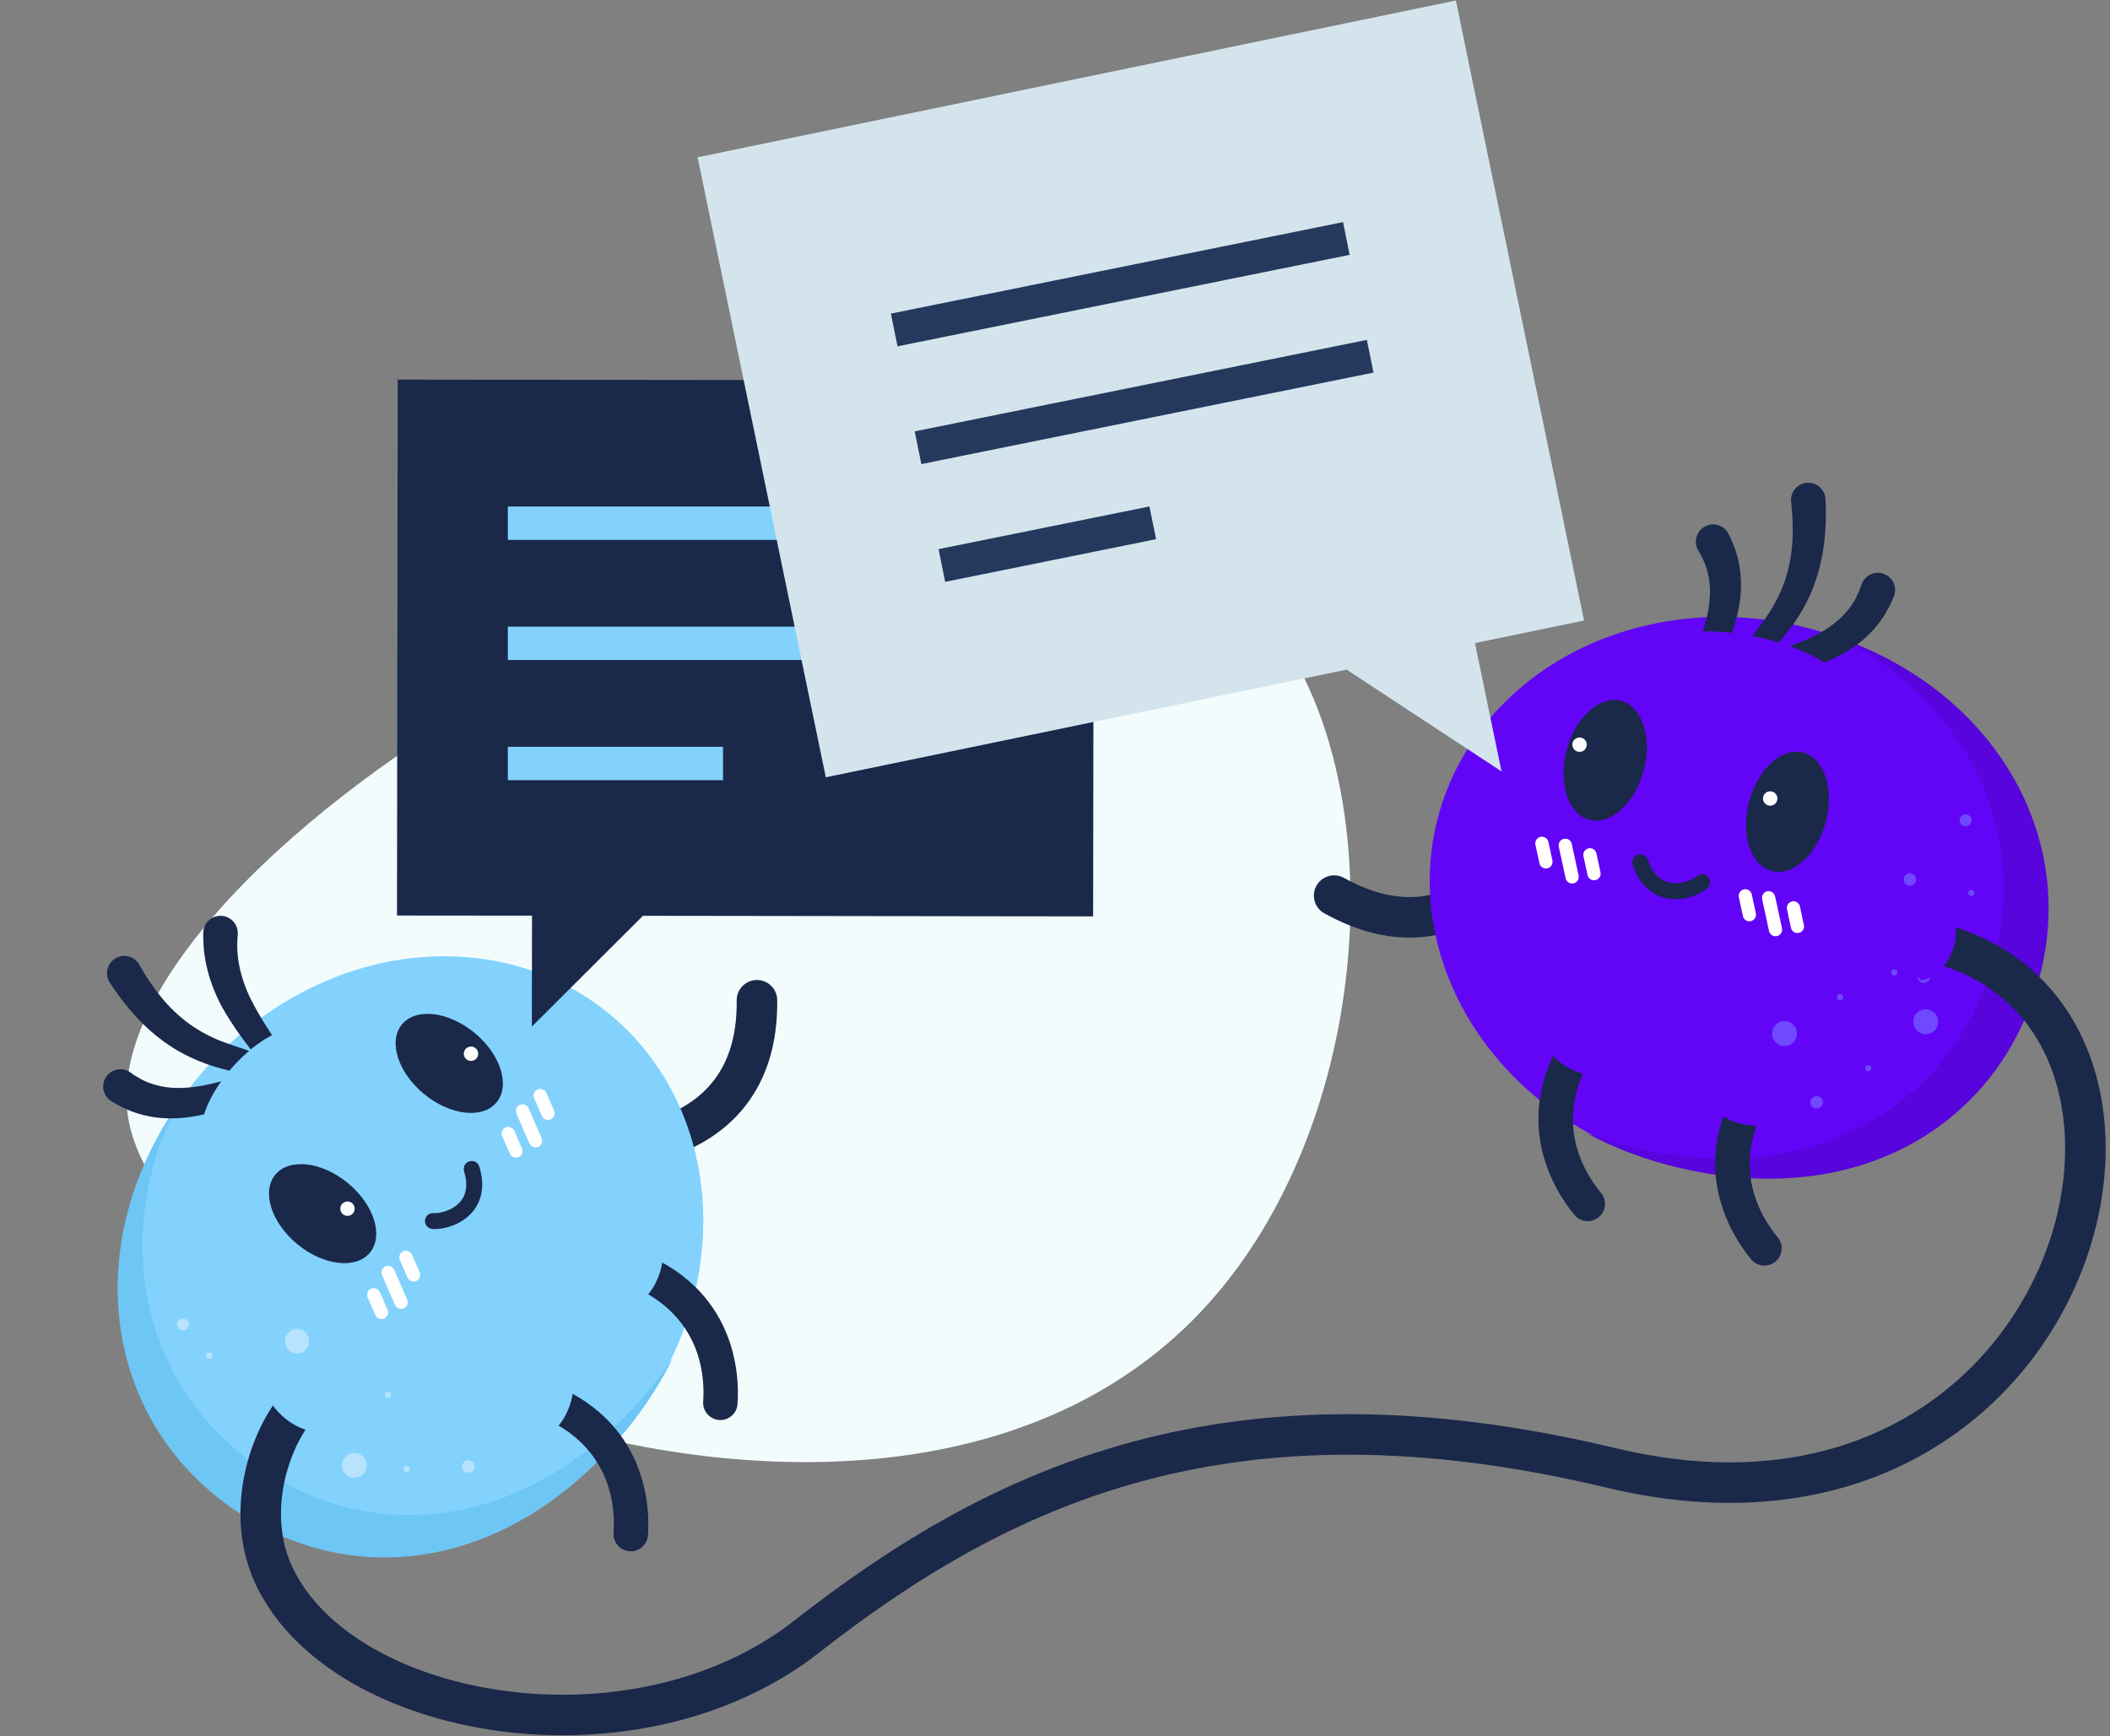 <?xml version="1.0" encoding="UTF-8"?>
<svg width="1531px" height="1260px" viewBox="0 0 1531 1260" version="1.1" xmlns="http://www.w3.org/2000/svg" xmlns:xlink="http://www.w3.org/1999/xlink">
    <rect x="0" y="0" width="1531" height="1260" fill="#808080" stroke="none"/>
    <title>consultancy</title>
    <g id="Page-1" stroke="none" stroke-width="1" fill="none" fill-rule="evenodd">
        <g id="consultancy">
            <path d="M890.85,420.92 C1014,517.4 1010.23,800.67 874.52,948.44 C645.65,1197.65 117,979.33 92.69,809.05 C64.6,612 680.1,255.8 890.85,420.92 Z" id="Path" fill="#F2FCFD" fill-rule="nonzero"></path>
            <path d="M420.81,833.29 C420.81,833.29 550.63,844.66 549.24,725.82" id="Path" stroke="#1A284A" stroke-width="29.41" stroke-linecap="round" stroke-linejoin="round"></path>
            <path d="M1123.7,588.1 C1123.7,588.1 1071.9,707.68 968.05,649.88" id="Path" stroke="#1A284A" stroke-width="29.41" stroke-linecap="round" stroke-linejoin="round"></path>
            <ellipse id="Oval" fill="#6205F6" fill-rule="nonzero" transform="translate(1261.231, 650.506) rotate(-75.34) translate(-1261.231, -650.506) " cx="1261.231" cy="650.506" rx="201.23" ry="225.3"></ellipse>
            <path d="M1178.61,831.06 C1312.75,866.14 1418.85,802.97 1447.51,693.39 C1471.39,602.1 1426.17,510.9 1338.25,464.12 C1447.25,504.12 1506.78,605.95 1480.11,707.92 C1451.45,817.5 1345.35,880.68 1211.21,845.59 C1190.558,840.249 1170.594,832.531 1151.72,822.59 C1160.36,825.783 1169.323,828.607 1178.61,831.06 Z" id="Path" fill="#5704DD" fill-rule="nonzero"></path>
            <path d="M1287.68,744.41 C1285.555,747.163 1285.185,750.887 1286.727,754.004 C1288.269,757.122 1291.452,759.088 1294.93,759.07 C1297.069,759.13 1299.147,758.351 1300.72,756.9 C1303.356,754.63 1304.467,751.055 1303.583,747.69 C1302.698,744.326 1299.972,741.76 1296.56,741.08 C1293.204,740.371 1289.742,741.67 1287.68,744.41 L1287.68,744.41 Z" id="Path" fill="#6E49FF" fill-rule="nonzero"></path>
            <circle id="Oval" fill="#6E49FF" fill-rule="nonzero" transform="translate(1397.315, 741.412) rotate(-42.78) translate(-1397.315, -741.412) " cx="1397.315" cy="741.412" r="9.04"></circle>
            <path d="M1391.78,706.89 C1390.754,709.162 1391.762,711.837 1394.032,712.867 C1396.303,713.897 1398.979,712.893 1400.013,710.624 C1401.046,708.355 1400.047,705.677 1397.78,704.64 C1396.686,704.14 1395.438,704.096 1394.312,704.518 C1393.186,704.94 1392.275,705.794 1391.78,706.89 L1391.78,706.89 Z" id="Path" fill="#6E49FF" fill-rule="nonzero"></path>
            <path d="M1314,798 C1312.969,800.271 1313.972,802.948 1316.242,803.982 C1318.512,805.016 1321.19,804.016 1322.227,801.748 C1323.263,799.479 1322.267,796.8 1320,795.76 C1318.908,795.259 1317.661,795.214 1316.535,795.634 C1315.409,796.054 1314.497,796.906 1314,798 L1314,798 Z" id="Path" fill="#6E49FF" fill-rule="nonzero"></path>
            <path d="M1381.7,636.34 C1380.669,638.611 1381.672,641.288 1383.942,642.322 C1386.212,643.356 1388.89,642.356 1389.927,640.088 C1390.963,637.819 1389.967,635.14 1387.7,634.1 C1386.608,633.599 1385.361,633.554 1384.235,633.974 C1383.109,634.394 1382.197,635.246 1381.7,636.34 Z" id="Path" fill="#6E49FF" fill-rule="nonzero"></path>
            <path d="M1372.49,704.74 C1371.974,705.875 1372.476,707.214 1373.611,707.731 C1374.746,708.248 1376.085,707.748 1376.603,706.614 C1377.122,705.48 1376.624,704.14 1375.49,703.62 C1374.944,703.37 1374.32,703.347 1373.757,703.557 C1373.194,703.767 1372.738,704.193 1372.49,704.74 L1372.49,704.74 Z" id="Path" fill="#6E49FF" fill-rule="nonzero"></path>
            <path d="M1353.52,774.23 C1353.009,775.367 1353.516,776.703 1354.651,777.216 C1355.787,777.729 1357.124,777.225 1357.639,776.09 C1358.155,774.955 1357.654,773.618 1356.52,773.1 C1355.973,772.847 1355.347,772.825 1354.783,773.037 C1354.22,773.249 1353.764,773.679 1353.52,774.23 Z" id="Path" fill="#6E49FF" fill-rule="nonzero"></path>
            <path d="M1333.16,722.68 C1332.644,723.815 1333.146,725.154 1334.281,725.671 C1335.416,726.188 1336.755,725.688 1337.273,724.554 C1337.792,723.42 1337.294,722.08 1336.16,721.56 C1335.614,721.31 1334.99,721.287 1334.427,721.497 C1333.864,721.707 1333.408,722.133 1333.16,722.68 L1333.16,722.68 Z" id="Path" fill="#6E49FF" fill-rule="nonzero"></path>
            <path d="M1428.34,647 C1427.829,648.137 1428.336,649.473 1429.471,649.986 C1430.607,650.499 1431.944,649.995 1432.459,648.86 C1432.975,647.725 1432.474,646.388 1431.34,645.87 C1430.793,645.62 1430.168,645.599 1429.605,645.811 C1429.042,646.023 1428.587,646.451 1428.34,647 L1428.34,647 Z" id="Path" fill="#6E49FF" fill-rule="nonzero"></path>
            <path d="M1422.31,593.49 C1421.585,595.08 1421.89,596.95 1423.081,598.228 C1424.273,599.506 1426.118,599.941 1427.755,599.328 C1429.391,598.716 1430.498,597.178 1430.558,595.431 C1430.619,593.685 1429.621,592.074 1428.03,591.35 C1425.859,590.368 1423.303,591.325 1422.31,593.49 Z" id="Path" fill="#6E49FF" fill-rule="nonzero"></path>
            <ellipse id="Oval" fill="#1A284A" fill-rule="nonzero" transform="translate(1296.971, 589.069) rotate(-75.12) translate(-1296.971, -589.069) " cx="1296.971" cy="589.069" rx="44.47" ry="28.77"></ellipse>
            <ellipse id="Oval" fill="#1A284A" fill-rule="nonzero" transform="translate(1164.696, 551.706) rotate(-74.995) translate(-1164.696, -551.706) " cx="1164.696" cy="551.706" rx="44.659" ry="28.892"></ellipse>
            <path d="M1141.34,538.23 C1140.166,540.868 1141.353,543.959 1143.991,545.134 C1146.628,546.308 1149.719,545.123 1150.895,542.486 C1152.071,539.848 1150.887,536.757 1148.25,535.58 C1146.982,535.014 1145.542,534.976 1144.246,535.473 C1142.95,535.97 1141.904,536.962 1141.34,538.23 L1141.34,538.23 Z" id="Path" fill="#FFFFFF" fill-rule="nonzero"></path>
            <circle id="Oval" fill="#FFFFFF" fill-rule="nonzero" transform="translate(1284.444, 579.427) rotate(-20.97) translate(-1284.444, -579.427) " cx="1284.444" cy="579.427" r="5.23"></circle>
            <path d="M1277.2,496.55 C1278.11,495.779 1279.145,495.171 1280.26,494.75 C1282.121,493.92 1284.031,493.206 1285.98,492.61 C1290.17,491.26 1294.78,490.04 1299.46,488.74 C1309.268,486.213 1318.866,482.933 1328.17,478.93 C1337.71,474.61 1347.17,468.93 1355.31,461.11 C1359.389,457.168 1363.045,452.811 1366.22,448.11 C1369.317,443.355 1371.952,438.316 1374.09,433.06 C1375.843,428.909 1375.232,424.136 1372.49,420.561 C1369.748,416.985 1365.297,415.157 1360.833,415.774 C1356.37,416.39 1352.581,419.355 1350.91,423.54 C1350.81,423.79 1350.71,424.05 1350.63,424.3 L1350.56,424.52 C1349.326,428.278 1347.753,431.917 1345.86,435.39 C1343.863,438.825 1341.517,442.046 1338.86,445 C1333.54,451 1326.62,455.93 1318.94,460.09 C1311.26,464.25 1302.7,467.53 1293.73,470.7 C1289.24,472.31 1284.63,473.86 1279.79,475.81 C1277.205,476.824 1274.684,477.993 1272.24,479.31 C1269.005,480.975 1266.141,483.278 1263.82,486.08 L1262.82,487.35 C1260.873,489.722 1260.339,492.953 1261.42,495.825 C1262.501,498.698 1265.032,500.775 1268.06,501.275 C1271.088,501.776 1274.153,500.622 1276.1,498.25 C1276.528,497.725 1276.897,497.155 1277.2,496.55 L1277.2,496.55 Z" id="Path" fill="#1A284A" fill-rule="nonzero"></path>
            <path d="M1239.26,502 C1239.267,500.81 1239.476,499.63 1239.88,498.51 C1240.465,496.558 1241.163,494.641 1241.97,492.77 C1243.67,488.71 1245.75,484.42 1247.8,480.02 C1251.93,471.21 1256.07,461.91 1259.02,451.83 C1261.97,441.75 1263.84,430.83 1263.14,419.62 C1262.806,413.962 1261.881,408.355 1260.38,402.89 C1258.781,397.444 1256.664,392.163 1254.06,387.12 C1250.823,381.124 1243.388,378.814 1237.323,381.92 C1231.258,385.026 1228.787,392.409 1231.76,398.54 C1231.88,398.78 1232.01,399.02 1232.15,399.25 L1232.27,399.45 C1234.325,402.83 1236.066,406.392 1237.47,410.09 C1238.789,413.827 1239.717,417.691 1240.24,421.62 C1241.34,429.57 1240.59,438.02 1238.75,446.57 C1236.91,455.12 1233.84,463.74 1230.42,472.62 C1228.72,477.07 1226.9,481.62 1225.23,486.53 C1224.317,489.148 1223.565,491.82 1222.98,494.53 C1222.138,498.07 1222.026,501.745 1222.65,505.33 L1222.93,506.94 C1223.758,511.612 1228.218,514.728 1232.89,513.9 C1237.562,513.072 1240.678,508.612 1239.85,503.94 C1239.726,503.273 1239.528,502.623 1239.26,502 Z" id="Path" fill="#1A284A" fill-rule="nonzero"></path>
            <path d="M1281.54,479.41 C1281.917,478.054 1282.54,476.779 1283.38,475.65 C1284.655,473.767 1286.027,471.951 1287.49,470.21 C1290.63,466.38 1294.17,462.27 1297.49,457.93 C1304.469,449.028 1310.236,439.239 1314.64,428.82 C1318.938,418.281 1321.866,407.234 1323.35,395.95 C1324.78,384.864 1325.192,373.671 1324.58,362.51 L1324.58,362.51 C1324.468,357.962 1321.897,353.832 1317.865,351.724 C1313.834,349.616 1308.975,349.861 1305.176,352.364 C1301.377,354.866 1299.234,359.233 1299.58,363.77 C1299.58,364.03 1299.58,364.33 1299.65,364.59 C1300.812,374.211 1301.096,383.918 1300.5,393.59 C1299.895,403.058 1298.073,412.408 1295.08,421.41 C1291.942,430.445 1287.607,439.018 1282.19,446.9 C1279.44,451.01 1276.43,455 1273.19,459.45 C1271.456,461.817 1269.854,464.277 1268.39,466.82 C1266.455,470.112 1265.182,473.75 1264.64,477.53 L1264.64,477.53 C1264.027,482.169 1267.291,486.427 1271.93,487.04 C1276.569,487.653 1280.827,484.389 1281.44,479.75 C1281.52,479.63 1281.53,479.5 1281.54,479.41 Z" id="Path" fill="#1A284A" fill-rule="nonzero"></path>
            <path d="M1198.56,647.36 C1201.238,649.176 1204.203,650.529 1207.33,651.36 C1220.48,654.91 1233.7,649.01 1238.94,644.46 C1241.227,642.339 1241.418,638.785 1239.372,636.43 C1237.325,634.076 1233.779,633.77 1231.36,635.74 C1228.26,638.44 1218.9,642.52 1210.36,640.21 C1203.66,638.4 1198.71,632.93 1195.65,623.93 C1194.985,621.978 1193.33,620.528 1191.307,620.127 C1189.284,619.726 1187.2,620.435 1185.842,621.987 C1184.483,623.539 1184.055,625.698 1184.72,627.65 C1188.15,637.8 1193.35,643.81 1198.56,647.36 Z" id="Path" fill="#1A284A" fill-rule="nonzero"></path>
            <path d="M1138,640.26 C1139.628,641.378 1141.773,641.387 1143.411,640.284 C1145.048,639.18 1145.845,637.188 1145.42,635.26 L1140.42,612.17 C1139.771,609.677 1137.275,608.135 1134.755,608.67 C1132.234,609.205 1130.58,611.628 1131,614.17 L1136,637.26 C1136.253,638.481 1136.97,639.556 1138,640.26 L1138,640.26 Z" id="Path" fill="#FFFFFF" fill-rule="nonzero"></path>
            <path d="M1153.88,637.93 C1155.509,639.036 1157.648,639.04 1159.281,637.939 C1160.914,636.839 1161.714,634.855 1161.3,632.93 L1158.36,619.3 C1157.808,616.702 1155.254,615.043 1152.655,615.595 C1150.056,616.147 1148.398,618.702 1148.95,621.3 L1151.89,634.93 C1152.143,636.149 1152.856,637.223 1153.88,637.93 Z" id="Path" fill="#FFFFFF" fill-rule="nonzero"></path>
            <path d="M1119,629.39 C1120.629,630.489 1122.763,630.489 1124.392,629.39 C1126.021,628.291 1126.82,626.312 1126.41,624.39 L1123.48,610.76 C1122.831,608.267 1120.335,606.725 1117.815,607.26 C1115.294,607.795 1113.64,610.218 1114.06,612.76 L1117,626.39 C1117.252,627.611 1117.97,628.687 1119,629.39 Z" id="Path" fill="#FFFFFF" fill-rule="nonzero"></path>
            <path d="M1285.58,678.55 C1287.209,679.656 1289.348,679.66 1290.981,678.559 C1292.614,677.459 1293.414,675.475 1293,673.55 L1288,650.45 C1287.643,648.769 1286.416,647.406 1284.781,646.875 C1283.147,646.344 1281.354,646.725 1280.076,647.875 C1278.799,649.025 1278.233,650.769 1278.59,652.45 L1283.59,675.54 C1283.835,676.765 1284.549,677.845 1285.58,678.55 Z" id="Path" fill="#FFFFFF" fill-rule="nonzero"></path>
            <path d="M1301.47,676.21 C1303.098,677.32 1305.238,677.326 1306.871,676.224 C1308.505,675.122 1309.301,673.135 1308.88,671.21 L1306,657.59 C1305.351,655.097 1302.855,653.555 1300.335,654.09 C1297.814,654.625 1296.16,657.048 1296.58,659.59 L1299.52,673.22 C1299.758,674.432 1300.457,675.504 1301.47,676.21 L1301.47,676.21 Z" id="Path" fill="#FFFFFF" fill-rule="nonzero"></path>
            <path d="M1266.61,667.67 C1268.238,668.788 1270.383,668.797 1272.021,667.694 C1273.658,666.59 1274.455,664.598 1274.03,662.67 L1271.09,649.04 C1270.538,646.442 1267.984,644.783 1265.385,645.335 C1262.786,645.887 1261.128,648.442 1261.68,651.04 L1264.62,664.68 C1264.873,665.896 1265.586,666.967 1266.61,667.67 Z" id="Path" fill="#FFFFFF" fill-rule="nonzero"></path>
            <path d="M1145,883.94 C1150.162,887.456 1157.126,886.629 1161.322,882.003 C1165.517,877.376 1165.662,870.365 1161.66,865.57 C1149.29,850.76 1124.28,810.9 1159.01,760.83 C1162.951,755.147 1161.538,747.346 1155.855,743.405 C1150.172,739.464 1142.371,740.877 1138.43,746.56 C1092.65,812.56 1129.92,866.62 1142.43,881.61 C1143.172,882.505 1144.037,883.289 1145,883.94 L1145,883.94 Z" id="Path" fill="#1A284A" fill-rule="nonzero"></path>
            <path d="M1152.82,718.69 C1182.42,754.79 1168.71,775.54 1156.26,779.31 C1143.81,783.08 1107.26,759.58 1123.43,740.39 C1139.6,721.2 1152.82,718.69 1152.82,718.69 Z" id="Path" fill="#6205F6" fill-rule="nonzero"></path>
            <path d="M1273.23,916.19 C1278.392,919.689 1285.343,918.855 1289.531,914.234 C1293.719,909.613 1293.868,902.615 1289.88,897.82 C1277.52,883 1252.51,843.14 1287.23,793.07 C1291.168,787.39 1289.755,779.593 1284.075,775.655 C1278.395,771.717 1270.598,773.13 1266.66,778.81 C1220.88,844.81 1258.15,898.87 1270.66,913.86 C1271.404,914.752 1272.269,915.536 1273.23,916.19 Z" id="Path" fill="#1A284A" fill-rule="nonzero"></path>
            <path d="M1256.46,765.74 L1257.46,766.31 C1270.88,752.87 1281.06,750.94 1281.06,750.94 C1303.79,778.67 1300.97,797.33 1292.8,806.2 C1291.974,809.177 1290.223,811.814 1287.8,813.73 C1277.72,821.95 1234.97,814.12 1242.63,790.22 C1250.29,766.32 1256.46,765.74 1256.46,765.74 Z" id="Path" fill="#6205F6" fill-rule="nonzero"></path>
            <path d="M1206.56,469 C1208.42,458.69 1236.56,455.14 1269.41,461.08 C1302.26,467.02 1334.01,482.17 1332.15,492.48 C1330.29,502.79 1269.57,544.48 1236.72,538.48 C1203.87,532.48 1204.7,479.33 1206.56,469 Z" id="Path" fill="#6205F6" fill-rule="nonzero"></path>
            <ellipse id="Oval" fill="#82D2FD" fill-rule="nonzero" transform="translate(298.963, 909.699) rotate(-50.34) translate(-298.963, -909.699) " cx="298.963" cy="909.699" rx="225.3" ry="201.23"></ellipse>
            <path d="M471.39,1008.13 C382.91,1114.87 259.88,1125.44 172.68,1053.13 C100.04,992.91 83.57,892.46 127.68,803.13 C62.47,899.13 73.52,1016.64 154.68,1083.91 C241.88,1156.19 364.91,1145.62 453.39,1038.91 C467.058,1022.529 478.776,1004.616 488.31,985.53 C483.15,993.177 477.51,1000.71 471.39,1008.13 Z" id="Path" fill="#6DC6F4" fill-rule="nonzero"></path>
            <path d="M232.69,1027.5 C187.75,1014.87 193.2,1033.32 194.74,1046.23 C196.28,1059.14 237.17,1084.97 243.56,1060.69 C247.38,1046.17 232.69,1027.5 232.69,1027.5 Z" id="Path" fill="#82D2FD" fill-rule="nonzero"></path>
            <path d="M261.66,1055.57 C265.947,1058.061 267.411,1063.551 264.935,1067.847 C262.458,1072.142 256.974,1073.626 252.669,1071.164 C248.365,1068.702 246.863,1063.223 249.31,1058.91 C251.799,1054.579 257.327,1053.084 261.66,1055.57 Z" id="Path" fill="#B8E3FC" fill-rule="nonzero"></path>
            <ellipse id="Oval" fill="#B8E3FC" fill-rule="nonzero" transform="translate(215.543, 973.223) rotate(-82.91) translate(-215.543, -973.223) " cx="215.543" cy="973.223" rx="9.04" ry="8.69"></ellipse>
            <path d="M213.62,1043.65 C215.206,1044.56 216.087,1046.336 215.853,1048.149 C215.619,1049.962 214.316,1051.456 212.551,1051.933 C210.786,1052.411 208.908,1051.778 207.791,1050.331 C206.674,1048.883 206.54,1046.906 207.45,1045.32 C208.045,1044.278 209.03,1043.517 210.188,1043.203 C211.346,1042.89 212.581,1043.051 213.62,1043.65 Z" id="Path" fill="#B8E3FC" fill-rule="nonzero"></path>
            <path d="M342.13,1060.24 C343.716,1061.15 344.597,1062.926 344.363,1064.739 C344.129,1066.552 342.826,1068.046 341.061,1068.523 C339.296,1069.001 337.418,1068.368 336.301,1066.921 C335.184,1065.473 335.05,1063.496 335.96,1061.91 C337.203,1059.745 339.965,1058.997 342.13,1060.24 Z" id="Path" fill="#B8E3FC" fill-rule="nonzero"></path>
            <path d="M240.24,1018.62 C241.321,1019.242 241.694,1020.621 241.074,1021.703 C240.454,1022.785 239.074,1023.16 237.992,1022.541 C236.909,1021.922 236.532,1020.543 237.15,1019.46 C237.773,1018.377 239.154,1018.002 240.24,1018.62 L240.24,1018.62 Z" id="Path" fill="#B8E3FC" fill-rule="nonzero"></path>
            <path d="M296.18,1064 C297.261,1064.622 297.634,1066.001 297.014,1067.083 C296.394,1068.165 295.014,1068.54 293.932,1067.921 C292.849,1067.302 292.472,1065.923 293.09,1064.84 C293.713,1063.757 295.094,1063.382 296.18,1064 L296.18,1064 Z" id="Path" fill="#B8E3FC" fill-rule="nonzero"></path>
            <path d="M282.65,1010.25 C283.73,1010.874 284.1,1012.256 283.477,1013.336 C282.853,1014.417 281.472,1014.788 280.391,1014.165 C279.31,1013.542 278.938,1012.161 279.56,1011.08 C280.187,1010.001 281.567,1009.63 282.65,1010.25 L282.65,1010.25 Z" id="Path" fill="#B8E3FC" fill-rule="nonzero"></path>
            <path d="M151.2,981.38 C152.007,981.162 152.87,981.391 153.462,981.982 C154.055,982.572 154.287,983.434 154.072,984.242 C153.857,985.05 153.227,985.682 152.42,985.9 L152.42,985.9 C151.613,986.118 150.75,985.889 150.158,985.298 C149.565,984.708 149.333,983.846 149.548,983.038 C149.763,982.23 150.393,981.598 151.2,981.38 L151.2,981.38 Z" id="Path" fill="#B8E3FC" fill-rule="nonzero"></path>
            <path d="M134.88,957.32 C136.949,958.508 137.663,961.147 136.476,963.216 C135.29,965.285 132.651,966.001 130.581,964.815 C128.512,963.629 127.795,960.99 128.98,958.92 C129.55,957.925 130.492,957.197 131.598,956.897 C132.705,956.597 133.886,956.749 134.88,957.32 L134.88,957.32 Z" id="Path" fill="#B8E3FC" fill-rule="nonzero"></path>
            <ellipse id="Oval" fill="#1A284A" fill-rule="nonzero" transform="translate(234.095, 880.672) rotate(-50.57) translate(-234.095, -880.672) " cx="234.095" cy="880.672" rx="28.77" ry="44.47"></ellipse>
            <ellipse id="Oval" fill="#1A284A" fill-rule="nonzero" transform="translate(325.976, 771.635) rotate(-50.57) translate(-325.976, -771.635) " cx="325.976" cy="771.635" rx="28.77" ry="44.47"></ellipse>
            <path d="M344.41,760.13 C346.901,761.591 347.736,764.794 346.276,767.286 C344.816,769.777 341.613,770.614 339.121,769.154 C336.629,767.695 335.792,764.492 337.25,762 C337.951,760.802 339.099,759.932 340.442,759.581 C341.785,759.23 343.213,759.428 344.41,760.13 Z" id="Path" fill="#FFFFFF" fill-rule="nonzero"></path>
            <circle id="Oval" fill="#FFFFFF" fill-rule="nonzero" transform="translate(252.14, 877.05) rotate(-14.71) translate(-252.14, -877.05) " cx="252.14" cy="877.05" r="5.23"></circle>
            <path d="M196.19,793.93 C195.004,793.841 193.811,793.949 192.66,794.25 C190.666,794.665 188.699,795.199 186.77,795.85 C182.57,797.2 178.12,798.85 173.56,800.57 C164.44,803.93 154.81,807.27 144.56,809.35 C134.31,811.43 123.27,812.35 112.12,810.71 C106.51,809.89 101,808.489 95.68,806.53 C90.391,804.473 85.312,801.914 80.51,798.89 C74.824,795.151 73.163,787.557 76.767,781.784 C80.372,776.012 87.925,774.172 93.78,777.64 C94.02,777.79 94.24,777.94 94.46,778.1 L94.65,778.23 C97.839,780.567 101.237,782.606 104.8,784.32 C108.396,785.945 112.149,787.198 116,788.06 C123.82,789.84 132.31,789.81 141,788.71 C149.69,787.61 158.54,785.27 167.67,782.62 C172.25,781.3 176.9,779.88 181.97,778.62 C184.662,777.937 187.394,777.419 190.15,777.07 C193.75,776.534 197.42,776.735 200.94,777.66 L202.52,778.08 C207.104,779.303 209.828,784.011 208.605,788.595 C207.382,793.179 202.674,795.903 198.09,794.68 C197.431,794.5 196.794,794.249 196.19,793.93 Z" id="Path" fill="#1A284A" fill-rule="nonzero"></path>
            <path d="M182.67,782.54 C181.577,781.653 180.329,780.975 178.99,780.54 C176.853,779.759 174.677,779.092 172.47,778.54 C167.69,777.26 162.41,775.99 157.16,774.41 C146.299,771.253 135.905,766.67 126.25,760.78 C116.61,754.728 107.788,747.461 100,739.16 C92.376,730.987 85.511,722.137 79.49,712.72 L79.49,712.72 C75.936,706.914 77.668,699.333 83.39,695.645 C89.112,691.958 96.732,693.514 100.55,699.15 C100.69,699.37 100.84,699.63 100.97,699.85 C105.631,708.325 111.053,716.358 117.17,723.85 C123.184,731.191 130.118,737.728 137.8,743.3 C145.618,748.805 154.137,753.241 163.13,756.49 C167.77,758.22 172.54,759.71 177.72,761.49 C180.512,762.397 183.249,763.462 185.92,764.68 C189.416,766.217 192.576,768.425 195.22,771.18 L195.22,771.18 C198.238,774.615 197.989,779.824 194.657,782.955 C191.326,786.087 186.112,786.014 182.87,782.79 L182.67,782.54 Z" id="Path" fill="#1A284A" fill-rule="nonzero"></path>
            <path d="M191.58,777.32 C191.327,776.054 190.86,774.84 190.2,773.73 C189.292,772.042 188.29,770.406 187.2,768.83 C184.89,765.41 182.2,761.83 179.43,758.19 C173.607,750.683 168.24,742.832 163.36,734.68 C158.258,726.046 154.247,716.812 151.42,707.19 C150.023,702.24 148.977,697.197 148.29,692.1 C147.66,686.958 147.389,681.779 147.48,676.6 C147.739,669.807 153.368,664.46 160.166,664.548 C166.963,664.639 172.45,670.132 172.53,676.93 C172.53,677.22 172.53,677.52 172.53,677.81 L172.53,678.01 C171.744,685.894 172.162,693.852 173.77,701.61 C175.511,709.641 178.235,717.426 181.88,724.79 C185.797,732.589 190.179,740.146 195,747.42 C197.44,751.26 200,755.13 202.46,759.42 C203.793,761.701 204.986,764.063 206.03,766.49 C207.353,769.488 208.187,772.678 208.5,775.94 L208.5,776.31 C208.775,779.327 207.42,782.262 204.944,784.009 C202.469,785.755 199.25,786.049 196.499,784.779 C193.749,783.508 191.885,780.867 191.61,777.85 C191.6,777.7 191.59,777.5 191.58,777.32 Z" id="Path" fill="#1A284A" fill-rule="nonzero"></path>
            <path d="M219.29,749.19 C211.76,741.9 190.69,751.45 172.23,770.51 C153.77,789.57 141.67,815.41 149.23,822.7 C156.79,829.99 190.5,824.82 208.96,805.76 C227.42,786.7 226.82,756.48 219.29,749.19 Z" id="Path" fill="#82D2FD" fill-rule="nonzero"></path>
            <path d="M348,870.55 C346.891,873.597 345.278,876.436 343.23,878.95 C334.62,889.5 320.44,892.42 313.53,891.78 C310.39,891.443 308.101,888.648 308.39,885.503 C308.68,882.358 311.441,880.027 314.59,880.27 C318.69,880.65 328.67,878.51 334.27,871.65 C338.66,866.27 339.48,858.94 336.72,849.85 C335.838,846.811 337.563,843.628 340.591,842.708 C343.618,841.788 346.823,843.474 347.78,846.49 C350.92,856.72 350.2,864.63 348,870.55 Z" id="Path" fill="#1A284A" fill-rule="nonzero"></path>
            <path d="M393.09,829.46 C392.416,831.309 390.683,832.56 388.716,832.62 C386.749,832.679 384.945,831.535 384.16,829.73 L374.73,808.07 C373.67,805.632 374.787,802.795 377.225,801.735 C379.663,800.675 382.5,801.792 383.56,804.23 L393,825.89 C393.492,827.023 393.524,828.303 393.09,829.46 L393.09,829.46 Z" id="Path" fill="#FFFFFF" fill-rule="nonzero"></path>
            <path d="M378.83,836.83 C378.159,838.685 376.424,839.943 374.452,840.002 C372.48,840.062 370.671,838.911 369.89,837.1 L364.32,824.32 C363.377,821.908 364.509,819.182 366.883,818.147 C369.257,817.112 372.024,818.138 373.15,820.47 L378.72,833.26 C379.209,834.393 379.249,835.669 378.83,836.83 Z" id="Path" fill="#FFFFFF" fill-rule="nonzero"></path>
            <path d="M402.16,809.56 C401.489,811.415 399.754,812.673 397.782,812.732 C395.81,812.792 394.001,811.641 393.22,809.83 L387.65,797.05 C386.882,795.459 387.046,793.576 388.077,792.142 C389.108,790.707 390.841,789.952 392.593,790.172 C394.346,790.393 395.837,791.555 396.48,793.2 L402.05,806 C402.537,807.13 402.576,808.402 402.16,809.56 Z" id="Path" fill="#FFFFFF" fill-rule="nonzero"></path>
            <path d="M295.55,946.65 C294.876,948.499 293.143,949.75 291.176,949.81 C289.209,949.869 287.405,948.725 286.62,946.92 L277.19,925.26 C276.487,923.681 276.685,921.847 277.708,920.455 C278.732,919.062 280.423,918.326 282.14,918.526 C283.856,918.725 285.333,919.83 286.01,921.42 L295.44,943.08 C295.939,944.211 295.978,945.491 295.55,946.65 Z" id="Path" fill="#FFFFFF" fill-rule="nonzero"></path>
            <path d="M281.29,954 C280.611,955.847 278.878,957.096 276.911,957.155 C274.944,957.215 273.139,956.073 272.35,954.27 L266.78,941.48 C265.72,939.042 266.837,936.205 269.275,935.145 C271.713,934.085 274.55,935.202 275.61,937.64 L281.18,950.43 C281.669,951.563 281.709,952.839 281.29,954 L281.29,954 Z" id="Path" fill="#FFFFFF" fill-rule="nonzero"></path>
            <path d="M304.61,926.75 C303.936,928.599 302.203,929.85 300.236,929.91 C298.269,929.969 296.465,928.825 295.68,927.02 L290.11,914.23 C289.05,911.792 290.167,908.955 292.605,907.895 C295.043,906.835 297.88,907.952 298.94,910.39 L304.5,923.18 C304.999,924.311 305.038,925.591 304.61,926.75 L304.61,926.75 Z" id="Path" fill="#FFFFFF" fill-rule="nonzero"></path>
            <path d="M534.46,1022.19 C532.321,1028.064 526.177,1031.46 520.066,1030.147 C513.954,1028.834 509.748,1023.214 510.21,1016.98 C511.61,997.74 508.68,950.78 451.21,930.36 C446.936,928.907 443.775,925.265 442.938,920.828 C442.101,916.392 443.717,911.849 447.167,908.938 C450.617,906.026 455.368,905.198 459.6,906.77 C535.3,933.69 536.6,999.33 535.13,1018.77 C535.066,1019.935 534.84,1021.086 534.46,1022.19 L534.46,1022.19 Z" id="Path" fill="#1A284A" fill-rule="nonzero"></path>
            <path d="M431.67,892.56 C428.67,939.14 451.93,948 464.23,943.8 C476.53,939.6 492.53,899.18 468.23,893.03 C443.93,886.88 431.67,892.56 431.67,892.56 Z" id="Path" fill="#82D2FD" fill-rule="nonzero"></path>
            <path d="M469.42,1117.48 C467.268,1123.332 461.139,1126.709 455.043,1125.401 C448.947,1124.093 444.742,1118.499 445.18,1112.28 C446.58,1093.03 443.64,1046.07 386.23,1025.65 C381.956,1024.197 378.795,1020.555 377.958,1016.118 C377.121,1011.682 378.737,1007.139 382.187,1004.228 C385.637,1001.316 390.388,1000.488 394.62,1002.06 C470.31,1028.98 471.62,1094.62 470.15,1114.06 C470.067,1115.228 469.821,1116.38 469.42,1117.48 Z" id="Path" fill="#1A284A" fill-rule="nonzero"></path>
            <path d="M366.64,987.85 C363.64,1034.43 386.89,1043.29 399.2,1039.09 C411.51,1034.89 427.49,994.48 403.2,988.33 C378.91,982.18 366.64,987.85 366.64,987.85 Z" id="Path" fill="#82D2FD" fill-rule="nonzero"></path>
            <path d="M1409.84,685.52 C1614.16,743.96 1505.84,1145.82 1169.23,1065.21 C892.1,998.84 725.78,1077.73 585.23,1187.67 C460.92,1284.9 249.84,1248.59 199.38,1144.59 C177.91,1100.34 193.54,1046.75 216.61,1019.67" id="Path" stroke="#1A284A" stroke-width="29.41" stroke-linecap="round" stroke-linejoin="round"></path>
            <path d="M1394.16,711.37 C1417.16,708.18 1429.02,666.08 1409.07,660.61 C1389.12,655.14 1383.6,676.33 1385.87,692.17 C1388.14,708.01 1394.16,711.37 1394.16,711.37 Z" id="Path" fill="#6205F6" fill-rule="nonzero"></path>
            <path d="M251.92,1002.7 L250.79,1002.29 C252.29,982.76 236.79,990.03 236.79,990.03 C200.59,991.21 198.43,989.6 196.99,1001.96 C195.251,1004.63 194.388,1007.776 194.52,1010.96 C194.84,1024.35 228.91,1052.18 242.22,1030.02 C255.53,1007.86 251.92,1002.7 251.92,1002.7 Z" id="Path" fill="#82D2FD" fill-rule="nonzero"></path>
            <polygon id="Path" fill="#1A284A" fill-rule="nonzero" points="288.58 275.45 793.69 276.09 793.17 664.97 466.52 664.53 385.91 744.93 386.02 664.43 288.06 664.34"></polygon>
            <rect id="Rectangle" fill="#82D2FD" fill-rule="nonzero" transform="translate(535.85, 379.66) rotate(180) translate(-535.85, -379.66) " x="368.49" y="367.55" width="334.72" height="24.22"></rect>
            <rect id="Rectangle" fill="#82D2FD" fill-rule="nonzero" transform="translate(535.85, 466.84) rotate(180) translate(-535.85, -466.84) " x="368.49" y="454.73" width="334.72" height="24.22"></rect>
            <rect id="Rectangle" fill="#82D2FD" fill-rule="nonzero" transform="translate(446.555, 554.03) rotate(180) translate(-446.555, -554.03) " x="368.49" y="541.92" width="156.13" height="24.22"></rect>
            <polygon id="Path" fill="#D3E4ED" fill-rule="nonzero" points="1056.36 0.36 506.16 114.13 599.19 564.04 977.1 485.9 1089.49 559.77 1070.23 466.64 1149.4 450.27"></polygon>
            <rect id="Rectangle" fill="#24395C" fill-rule="nonzero" transform="translate(812.863, 206.242) rotate(168.56) translate(-812.863, -206.242) " x="645.503" y="194.132" width="334.72" height="24.22"></rect>
            <rect id="Rectangle" fill="#24395C" fill-rule="nonzero" transform="translate(830.149, 291.699) rotate(168.56) translate(-830.149, -291.699) " x="662.789" y="279.589" width="334.72" height="24.22"></rect>
            <rect id="Rectangle" fill="#24395C" fill-rule="nonzero" transform="translate(759.917, 394.858) rotate(168.56) translate(-759.917, -394.858) " x="681.852" y="382.748" width="156.13" height="24.22"></rect>
        </g>
    </g>
</svg>